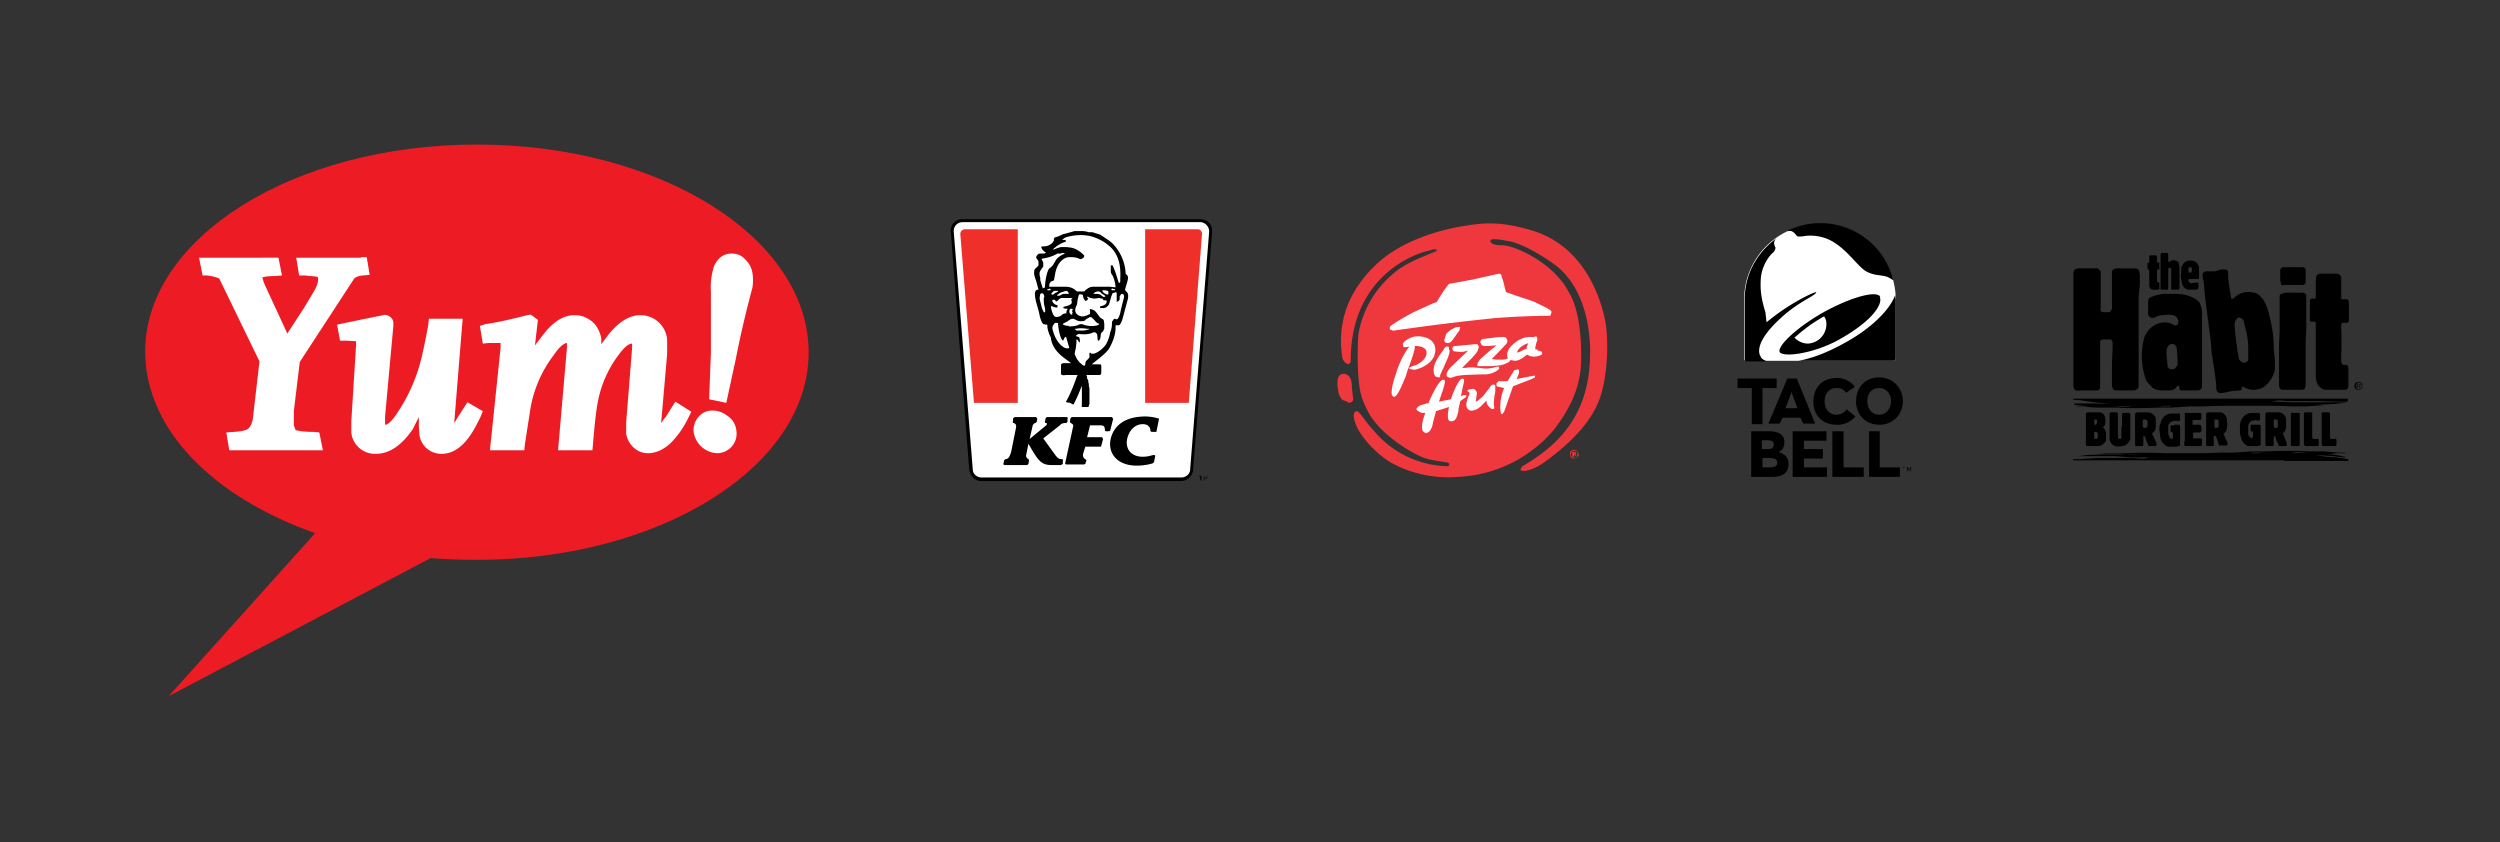 <svg version="1.1" id="Layer_1" xmlns="http://www.w3.org/2000/svg" xmlns:xlink="http://www.w3.org/1999/xlink" x="0" y="0" viewBox="0 0 422 142.2" style="enable-background:new 0 0 422.01 142.17" xml:space="preserve"><rect x="0" y="0" width="422" height="142.2" fill="#333333" stroke="none"/><style>.st0{fill:#fff}.st1{clip-path:url(#SVGID_2_);fill:#ee2f2a}.st3{fill:#ef373e}.st4{fill:#0e0a0a}</style><path class="st0" d="M165.7 80.9c-1 0-1.7-.7-1.8-1.7l-3.2-40a1.8 1.8 0 0 1 1.8-2h40a1.8 1.8 0 0 1 1.8 2l-3.2 40c0 1-.8 1.7-1.7 1.7h-33.7z"/><path d="M202.6 37h-40a2 2 0 0 0-1.6.6 2 2 0 0 0-.5 1.6l3.1 40c.1 1.1 1 2 2 2h33.8c1 0 2-.9 2-2l3.2-40a2 2 0 0 0-.5-1.6c-.4-.4-1-.6-1.5-.6m0 .5c.8 0 1.6.8 1.5 1.7l-3.2 40c0 .8-.7 1.4-1.5 1.4h-33.7c-.8 0-1.5-.6-1.5-1.4l-3.2-40c-.1-1 .6-1.7 1.5-1.7h40z"/><defs><path id="SVGID_1_" d="M162.9 38.7c-.4 0-.8.3-.8.8l3.2 39.6c0 .2.2.4.4.4h33.6c.3 0 .4-.2.5-.4l3.1-39.6c0-.5-.3-.8-.7-.8h-39.3z"/></defs><clipPath id="SVGID_2_"><use xlink:href="#SVGID_1_" style="overflow:visible"/></clipPath><path class="st1" d="M161 37.8h10.8V68H161zM193.3 37.8h10.8V68h-10.8z"/><path d="M177.4 57c0 .5.3 2 2.2 3.4l1.2.9h-1.3c-.4.1-.4.2-.4.5v1.4c.2.1.3.2.8.1h1.9c.2 0 .1 0 0 .2-.2.5-.8 2.4-1.8 4.2-.2.3.2.2.6.3.6.3.6.4.7.1a23.5 23.5 0 0 0 1.3-3 58 58 0 0 1 0 3.6h1.1l.1-.1v-.2l.1-.2V65.5l-.1-.3v-.4l-.1-.3v-.3l-.2-.3v-.3l-.1-.2v-.1h2.1c.2 0 .4 0 .4-.5V62c0-.2 0-.5-.2-.5h-1.3c-.1 0-.1 0 0-.1l1.5-1.2c.8-.7 1.2-1.1 1.5-1.7 0 0 1-1.8.9-3.3 0-.3 0-.3.2-.3h.4c.4-.2.7-1.5.7-1.5l.8-3c.1-.7 0-1-.4-1.3l-.1-.2c.2-.8.6-1.8.5-2.2l-.1-.2-.3-.3V46a7.8 7.8 0 0 0-2.2-4.9l-.1-.1-.5-.4-1.5-1-1.3-.4h-.7c-.4-.2-1-.2-1.5-.2h-.8l-.7.2-.7.2-.4.1h-.1l-.4.2-.7.3h-.1c-.4.1-.4.3-.4.4v.2c-.5 1-1.6 1-2 1 0 0-.2 0-.1.2 0 .2.5.8.8.8l-.3.2h-.6c-.6 0-.7.4-.8.6v.1l.4.6v.7c-.2.3-.6.5-.7.8-.1.6 0 1 .3 1.8l.4 1.5h-.2c-.3.1-.4.3-.4.8 0 1 .6 2.4.8 3.6.1.4.3 1.1.6 1.4l.4.1c.2 0 .3-.1.3.2v.2c.1.9.6 1.8.6 1.8m.4-15 .4-.3c.1-.1.8-.6 1.4-.8l.3-.1v-.3h-.5s-.2 0 0-.1l.4-.3a8.6 8.6 0 0 1 3.2-.4l.8.1a7.8 7.8 0 0 1 3.3 1.6c1 .8 2.2 2.3 2 5.6v.6c-.1.1-.2.3-.3 0-.2-.6-.5-1.8-1-2.8h-.3v.8c0 .8.2.5.5 1.4a5 5 0 0 1 .3 1.4v.1l-1-.1h-2.7c-.7 0-1 .3-1.4.6l-.2.2H181.8c-.3-.2-.7-.8-2-.8H177.1c0-1.1.7-.9.8-1.1.2-.7.2-2.4 1.4-3.4.6-.5 1-.5 1.5-.5s1.1.1 1.4.3c.2 0 .3.1.4 0l.4-.3v-.3s-1-1.1-2.2-1.3l-.8-.1h-.7c-.5 0-1.1.3-1.6.5l.2-.2m10.3 7h-.4c-.2 0-.2-.1-.2-.2.2-.2.3 0 .4 0h.2v.1m-1.8.6-.3-.3V49c.4 0 .8 0 1 .2v.4c-.1.2-.2.1-.3.1l-.4-.2m.2.6h-.4l-.5-.4-.5-.1h-.6c0-.1.2-.3.6-.4h.2c.2 0 .4.1.5.3l.6.4s.2.1 0 .2m-5.5 2.7v.3s-.2.1-.4-.2a.7.7 0 0 1 0-.7c.2-.2.5 0 .5 0-.2.3-.1.5 0 .6m-2.6-3 .2-.2.3-.2.9-.3s.3 0 .4.2c.1.2.2.3 0 .3h-.6c-.4 0-.6.2-.8.3a1 1 0 0 1-.4 0s-.2 0 0-.2m-.3-.3-.4.3c-.2.1-.4 0-.3-.2l.4-.4h.6c.1 0 .2 0 0 .2l-.3.1m-2.7-3.4c.1-.4.4-.7.6-1v-.7l-.3-.6.4-.1a6.3 6.3 0 0 0 2.3-.8h.5l.3-.1c.2 0 .5 0 .4.1-.1.1-.8.3-1.4 1l-.6 1-.4.4c-.1 0-.3.2-.4.5-.1.2-.4 1.1-.5 2.5 0 .2 0 .4-.2.4-.1 0-.2.2-.2 0l-.4-1.3v-.4a2 2 0 0 1-.1-1m.7 6.8-.3-.6-.4-1.6c0-.2 0-1 .3-1 .2 0 .4.1.4.3.2.4-.1.4 0 .9 0 .3 0 .7.2 1.3 0 .2.1.9-.1.7m1-3.7h-.5v-.2h.2c.1 0 .2-.2.3 0 .1 0 0 .2 0 .2m.1 3c0-.2 0-.5.4-.2l.4.1h.3v-.4c-.2 0-.6-.1-.9-.7l.1-.2h.3l.3.3.2-.1c.1-.1.4-.6 1-.5h1.1c.2 0 .5 0 .4.1-.2.1-.2.2-.1.4v.4c-.2.2-.5.4-1 .5l-.4.1v.2l.3.1h.4s.1 0 0 0v.1a1 1 0 0 0-.2.5v.2c-.2 0-.5 0-.8.3-.3.3-1 .4-1.2.2-.3-.3-.5-1-.6-1.5m2.7 6.9c-.5 0-1.8-.8-2.4-3.1-.2-.6.2-1 .4-1.2h.3s.3 0 .2.2c0 .2.2 2 .7 2.7.1.1.2.1.2 0l.2-.4s.2-.3.3 0l.4 1.4c.2.4 0 .4-.3.4m.3-3.8c-.6 0-1-.2-1-.3l.1-.1.6-.3.6-.4s.5-.2.7 0c.4.2.7.4 1.4.3.4 0 .4-.3.7-.4l.5-.3.3.1.5.5c.2.3.5.5.6.5l.2.1-.3.2a4 4 0 0 1-2.4-.1 1 1 0 0 0-.8 0c-.3.2-1 .3-1.7.3m3.4.5-.8.2h-1c-.2 0-.4 0-.5-.2v-.1c.3 0 .7-.2 2 0h.3s.2 0 0 .1m5.9-5.3-.5 2c-.1.7-.4 1.6-.7 1.6-.2 0-.3-.2-.5 0l-.3.4v.3c0 .2 0 .8-.3 1.5-.2 1.1-.6 2-1 2.4-.9 1-1.7 1.2-1.8 1.2h-.4l-.2-.2-.1.1v.7c-.3.5-.6.5-.7 1 0 .3 0 .5-.3.4a3.5 3.5 0 0 1-1.5-2l.2-1 .1-.8v-.6c.3 0 .4.5.5.5.2-.1 0-.8 0-.8s0-.1-.4-.2c-.2 0-.2-.2 0-.3.1 0 .3-.2.5-.1 1.4.1 1.8-.1 2.3-.3h.3l.3.3.1 1c0 .3.3 0 .4-.2l.1-.5c0-.1 0-.5.2-.6.3-.2.3-.5.4-.6v-.9l-.1-.6-.6-.4-.6-.8c-.2-.3-.5-.5-.9-.6-.4-.1-.2.2-.2.3v.5c-.1 0-.8.5-1.5.4-.8-.2-1-.7-1-1 0-.4.1-.6.3-1l.1-.8.2-.8s.1-.2.3-.1c.2 0 .4 0 .4.2.1.7.4.8.4.9l.3-.1.2-.3a1 1 0 0 1-.2-.2c0-.2.2-.1.2-.1.2.2.5.2.9.3.7 0 .8-.2 1.3 0h.2l.2.3h.3s.3 0 .2.2c0 .6-.7.7-1 .8h-.1v.3h.6c.3 0 .6-.2.9-.6l.4-1.4.2-.5.6-.2.1.2v1.3c0 .2 0 .2.1.1.1 0 .4-.2.4-.4V50l.3-.4c.4 0 .5.2.4.8m5.8 20.2c.1 0 .2.2.1.3l-.4 2h-.8l-.2-.1c0-.7-.4-1.2-1.3-1.2-1.4 0-2.5 1.2-2.7 2.9-.1 1.6 1 2.6 2.7 2.6.8 0 1.4-.2 1.8-.3.1 0 .3 0 .3.2l-.2 1-.2.2c-.3.1-1.3.4-2.7.4-3.3 0-4.7-2-4.5-4 .2-1.7 1.4-4.3 6-4.3a8 8 0 0 1 2 .3m-18.9 0 .2-.2h3.3c.2 0 .3.2.2.3v.5l-.2.2c-.3 0-.8 0-1.1.4l-2.8 2.2 2.1 2.9c.4.5.6.6 1 .6.2 0 .3.1.2.3v.5l-.3.2h-1.6c-1.8 0-2.3-.8-3.9-3.6l-.4 2c0 .3.2.5.4.6l.1.2-.1.6-.2.2h-3.8a.2.2 0 0 1-.2-.3l.1-.5.2-.2c.4 0 .7-.2 1-1.3l.8-4c.1-.5-.1-.7-.4-.8-.1 0-.2-.1-.1-.3v-.5l.3-.2h3.6l.2.3-.1.5-.2.2c-.2 0-.4.2-.5.5l-.5 2.2 2.8-2.3c.2-.2.1-.4 0-.4a.2.2 0 0 1-.2-.3l.1-.5m10.2 2.2a.2.2 0 0 1-.2-.2c0-.5-.1-.8-.7-.8H184l-.5 2h2.5l.2.3-.3 1.1c0 .1 0 .2-.2.2h-2.5l-.4 1.3c0 .5.2.7.4.8l.2.2-.2.6-.2.1h-3a.2.2 0 0 1-.2-.2l1.3-6c.2-.5-.1-.7-.4-.8l-.1-.3.1-.5.2-.2h6.8l.2.3-.5 2-.2.1h-.6M202.8 80.4v.7h-.2v-.7h-.2v-.1h.6-.2zm1 .7v-.6l-.2.4h-.1l-.2-.4v.6h-.1v-.8l.3.5.3-.5v.8z"/><g id="XMLID_9_"><path id="XMLID_16_" d="m28.3 117.6 44.4-23.4c2.5.2 5.1.3 7.8.3 30.9 0 56-15.7 56-35 0-19.4-25.1-35.1-56-35.1s-56 15.7-56 35C24.6 72.7 36.2 84 53.2 90l-24.8 27.6z" style="fill:#ed1c24"/><path id="XMLID_15_" class="st0" d="M61 43.5H50l.5 3h1l2 .2c.2.1.2.2.2.4s0 .8-.6 1.9l-1.8 3-2.8 4.3-3.7-8-.3-.7-.2-.7v-.1c.2 0 .6-.2 2-.2l1.3-.1-.6-3H33.6l.6 3h.8c1.5.2 1.9.5 2 .5a110465.4 110465.4 0 0 0 6.8 14l-1.1 9.5c-.1 1-.5 1.7-1 2 0 0-.6.3-2.2.4l-1.3.1.5 3h15.8l-.6-3-1-.1c-1.8 0-2.6-.2-3-.3l-.3-.8V69.4l1-8.3A78353.1 78353.1 0 0 1 59.8 47c.1-.1.5-.4 1.4-.5l1.2-.1-.5-3h-1z"/><path id="XMLID_14_" class="st0" d="m64.7 53.2-3.5.7-4.3.9.5 2.7h1l1.7.1v.8l-.8 12.7V73a4 4 0 0 0 4.2 3.6c2.2 0 4.3-1.4 6.2-4.2l1-2v1.5l.1 1.5a3.7 3.7 0 0 0 3.8 3.2c1.7 0 3.3-1 4.7-3 .7-1 1.2-2 1.8-3.2l.4-1-2.6-1.5-1.6 2.5-.6 1V71L78 55l.1-1.2h-5.7l-.1 1a109 109 0 0 1-1.1 5.4 28.9 28.9 0 0 1-4.2 9.6c-1.2 1.8-1.8 1.9-2 1.9V70.3L66.4 55v-.4c0-.4-.1-.7-.4-1-.6-.5-1.1-.5-1.3-.4z"/><path id="XMLID_13_" class="st0" d="M89 53.2c-3.1.8-5.5 1.3-7 1.5L81 55l.5 3 1-.1h2v.8L82.7 76h5.8l.1-1 .9-5.8a20.6 20.6 0 0 1 4-9.3c1.2-1.8 2-2 2.2-2v.8L94.2 76h5.8l.1-1.1c.3-3.7.6-6 .8-7a19 19 0 0 1 3.6-8.1c.9-1.2 1.6-1.8 2.2-1.8V58.7l-1 12.6v1.9a4 4 0 0 0 1.7 2.7c.6.4 1.2.6 2 .6 1.3 0 2.6-.6 3.8-1.7a15.7 15.7 0 0 0 3-4.3l.5-1-2.7-1.7-1.7 2.7-.2.2a9 9 0 0 1-.5.7l1-11.5a45 45 0 0 0 0-2.7 4.5 4.5 0 0 0-4.5-4c-2 0-4 1.3-6 4.1l-.6.8v-1c-.3-1.4-1-2.6-2.1-3.2-.8-.5-1.5-.7-2.4-.7-2 0-3.8 1.2-5.7 3.8l-1 1.3.5-4.3-1.2-.9-.5.1z"/><path id="XMLID_10_" class="st0" d="M120.6 44.7a12 12 0 0 0-.6 4.6v10.3l-.3 7.8 1 .2 1.9.4 1.6-7.4a176.8 176.8 0 0 1 2.8-12 8 8 0 0 0 0-2.6 4 4 0 0 0-1.2-2.2c-.6-.7-1.4-1-2.3-1-1.3 0-2.3.7-2.9 2zm-2.8 25.8c-.6.8-.8 1.6-.7 2.5a4.2 4.2 0 0 0 4 3.5 3.3 3.3 0 0 0 3.2-3.8c-.1-1-.6-1.9-1.5-2.5-.8-.6-1.6-.9-2.5-.9a3 3 0 0 0-2.5 1.2z"/></g><path class="st0" d="M320 50.6a12.8 12.8 0 1 0-25.6 0v10c0 .2.2.3.5.3h24.7c.2 0 .4-.1.4-.4v-10z"/><path d="M317.4 50.1c-.5-1-4.2-.3-9.4 2.5-5 2.8-8 5.9-7.6 6.8.5 1 5.7.3 9.9-2 5.6-3.1 7.6-6 7-7.3"/><path class="st0" d="M305.2 58c-.9 0-1.7-.4-2.3-1 1.2-1.1 3-2.5 5-3.6.3.4.4.8.4 1.3 0 1.8-1.4 3.2-3.1 3.3"/><path d="M297.2 60.3a2.4 2.4 0 0 0 1.1.7H295a.4.4 0 0 1-.5-.4v-10c0-4.3 2.1-8 5.4-10.4l-.2.2c-.3.4-.3.8 0 1.4 0 .4-.3.8-.6 1a7 7 0 0 0-1.9 4.8c-.1 2.2.5 4.1.8 5.1l.2 1.7a35.9 35.9 0 0 1 6.3-4.2c2.3-1.2 2.8-1.1 1 0-1.8 1-3.5 2.2-4.7 3.3-4.7 4.2-4 6.3-3.5 6.8M320 60.5c0 .3-.2.4-.4.4h-16.2.2c2.2-.4 4.6-1.3 7.2-2.7 5-2.6 8.3-6 9.1-8.4v-.1.1l.1.8v10M301.6 39a12.7 12.7 0 0 1 18 8.3l-.7-.4c-.3-.2-.7-.3-1.4-.4-.8-.1-1.6-.2-2.5-.7-1.6-.9-3.8-4.7-7.2-5.7-1.7-.5-3-.3-3.5-.2-.3 0-.9.1-1-.1-.5-.6-.8-.9-1.4-.8h-.3M295.7 71.6h1.8v-6.1h2.4v-1.6h-6.6v1.6h2.4zM300.4 71.5l.5-1h3l.5 1h2l-3.1-7.6h-1.6l-3.2 7.6h2zm2-5.3 1 2.7h-2l1-2.7zM310 71.7a4 4 0 0 0 3.2-1.4l-1.5-1.2a2 2 0 0 1-1.7.9c-1.3 0-2-1-2-2.3 0-1.3.8-2.2 2-2.2.8 0 1.3.3 1.6.8l1.5-1a3.7 3.7 0 0 0-3-1.5c-2.6 0-4 1.7-4 4 0 2.1 1.3 3.9 4 3.9zM317.2 71.7c2.4 0 4-1.8 4-4 0-2.1-1.6-4-4-4s-3.9 1.8-3.9 4 1.5 4 4 4zm0-6.2c1.2 0 2 1 2 2.2 0 1.3-.8 2.3-2 2.3s-2-1-2-2.3c0-1.3.8-2.2 2-2.2zM300.2 76.3c.7-.3 1-.8 1-1.7 0-1.1-.8-1.8-2.6-1.8h-3v7.7h3.4c2 0 2.9-.7 2.9-2.2 0-1-.6-1.7-1.7-2zm-2.8-2h.8c.8 0 1.2.2 1.2.7 0 .6-.3.8-1 .8h-1v-1.5zm1.1 4.6h-1v-1.6h1c1 0 1.5.2 1.5.8 0 .6-.4.8-1.5.8zM304.5 77.4h3.2v-1.6h-3.2v-1.4h3.8v-1.6h-5.7v7.7h5.8v-1.6h-3.9zM311.2 72.8h-1.9v7.7h5.3v-1.6h-3.4zM317.3 72.8h-1.8v7.7h5.2v-1.6h-3.4zM321.5 79v.7-.7h-.3v-.1h.5-.2zm1 .7V79l-.2.4h-.1l-.2-.4v.6h-.1v-.8h.1l.3.5.2-.5h.1v.8h-.1z"/><path class="st3" d="M258.9 39c10.7 3.4 12.2 16 12.2 16a33 33 0 0 1-.3 9.3c-.4 1.8-.8 6.5-8.5 12.5-1.5 1.2-3.2 2.5-5 2.7l-.6-.1c-.1-.2.2-.6.3-.7 4.7-2.8 11.2-7.5 11.4-18.5 0 0 .7-10.4-5.8-15.4-2-1.5-5-3.3-7.4-4-.3 0-3.5-.8-3.6-.2-.1.7 1.2.8 1.8.8 1.6 0 3.5 1 4 1.2 5.5 2.8 7 6 7.4 6.7 2.2 3.5 2.1 10 2.1 11 .1 6-3 10-4.4 12a22.5 22.5 0 0 1-16.5 8.2c-2.1.2-6.6.1-11-2.3-1.5-.8-4.3-3.1-5.8-5.8-.4-.8-1.2-2.8-.2-3 .5 0 1.4 1.7 2.9 3.3a16.7 16.7 0 0 0 12.5 6c.3-.1.3-.5 0-.6-.8-.2-2.5-.3-4-.8-2.1-.8-6.2-3.3-8.5-6.3-.9-1.1-2.2-3.7-2.4-5.6-.5-3.3-.3-8-.2-9a17 17 0 0 1 6-10.3c2.1-1.9 6.1-3.2 7.1-3.7.2 0 .1-.3 0-.3h-.6l-.5.2c-.5 0-13.2 3-13.3 18.4 0 1.4-1.2.6-1.4-.3-.4-2.3-.3-4.5.2-6.7 1-4.2 3.6-7.4 6.1-9.6 3.7-3.2 9-5 13.3-5.8 3.6-.6 6.6-1.2 12.7.7m-31.3 29c.7 0 .9-.5.8-.8l-.2-1.7c0-.6 0-1.4-.5-2-.2-.2-.5-.4-.9-.4-1.5 0-1 2.5-.8 3.4.1.3.3.7.6 1l1 .4"/><path class="st0" d="m259.1 51-.5-.2-3-1-1.4-.5-.5-2-.2-.5c0-.4-.2-.6-.5-.6l-4.5 1-3.8.7c-.1 0-.2 0-1.4 1.8l-.8 1.3-.6.2-3.3 1.5c-1.3.7-3.8 2.1-4 2.5v.4l.5.2h.2a411 411 0 0 1 17-2.1 130.3 130.3 0 0 1 9.4-.4l.2-.6c0-.4-1-.8-2.8-1.7zM244.6 59.1c0-.4 0-.6-.2-.6h-.2c-.2 0-.3.2-.4.3l-.1.2c-1.5 2-1.6 2.6-1.7 3.3 0 .5 0 1 .4 1.3l.4.1c.2 0 .3 0 .3-.2v-.2l.6-1.3c.4-1 1-2 1-2.9M244.4 57.9c.5 0 .8-.5 1-.8l1-1.4v-.3c.1 0 .1-.2 0-.2h-.3c-.5 0-1.4.5-2 1.2l-.3 1c0 .4.3.5.6.5M252.8 61.9h-.2a5 5 0 0 1-2.8.2c-.7 0-1.4-.2-2.4 0h-.6l1.7-1.7c.3-.4 1-1 1-1.5.1-.1.2-.5 0-.6 0-.2-.2-.2-.5-.2a738.8 738.8 0 0 0-3.2.3c-.4 0-.6.1-.6.3-.1.2 0 .4.2.6l1 .1h.5l.9-.2-2.3 2.2-.2.2c-.4.3-.8.8-1 1.2-.2.3-.1.7 0 .8l.5.2.4-.1c.4-.2 1-.3 2-.4l2.6-.1h1a4 4 0 0 0 2-.7c.1-.1.4-.3.2-.5 0-.1-.1-.2-.2-.1M242.1 60s.7-1.5-.6-2.6c-.7-.5-1.6-.7-2.7-.6a4 4 0 0 0-1.4.6c-.4.3-.6.5-.6.7l.1.5h.5l.5-.1c-.4.5-1.5 2-2.3 4.7-.7 2-.8 3.2-.6 3.6l.3.2c.6-.1 1.2-1.6 2-3.5l.3-1c1.2-3.1 1.3-4 1.2-4.1.4 0 1.8 0 2 1 .1 1-.8 1.7-1.7 2.2l-.7.2-.4.2c-.2 0-.1.2-.1.2 0 .1.4.2 1 .2.4-.1 2.4-.6 3.2-2.3M252.4 65.5V65l-.3-.1c-.3 0-.5.3-.7.6l-1 1.3c-.5.5-1.1 1-1.3 1l.2-1.4c0-.3-.2-.5-.4-.7a.8.8 0 0 0-.6 0 1 1 0 0 0-.6.2v.1l.2.2c.2.1.2.2.1.4l-.2.5c-.2.6-.4 1.2-.2 1.7.2.4.6.6 1 .5l.4-.1c.6-.2 1.2-.8 1.9-1.6 0 .8.5 1.1.7 1.3.1.1.3.2.5.1h.1c0-.1.1-.3 0-.4-.1-.3 0-1.6.2-2.4v-.7M259.1 63.4l-1.2.2-1 .2-.5.1-.4.1.4-1v-.6c-.2 0-.3-.1-.4 0l-.4.1-1.1 1.8a5 5 0 0 1-1.5 0l-.4.4v.3c0 .2.2.3.4.3l.9.2a7.9 7.9 0 0 0-.6 4l.1.4h.2l.3-.4 1.5-4.3 3.1-1.2.6-.3v-.2M247.6 66.7h-.2c0-.1 0 0-.2 0h-.2l-.4.2.3-1.5c.2-.8.3-1.2.2-1.4l-.2-.1c-.6 0-1.4 1.8-2 3.5l-2 .4.5-1.5c.2-.5.5-1.5.5-1.9 0-.3-.2-.3-.3-.3-.6 0-1.7 2.1-2.5 4H240.8l-1 .3c-.4.2-.6.4-.7.6 0 .2.2.4.5.5.2.2.5.2 1 .2-.4 1-.8 2.5-.4 3.1l.4.3h.2c.7-.2 1-1.1 1.1-1.8l.5-1.9 2.2-.7c-.2.9-.4 2.3.2 2.4h.3c.3 0 .5-.2.7-.5.2-.5.4-1 .4-1.6l.3-1.3 1-.7v-.3"/><path class="st0" d="M259.6 59h-.4c-.1-.3 0-.5.1-1l.2-.6V57c-.1-.2-.2-.2-.3-.2l-.4.1a3 3 0 0 0-.7 0c-1.3 0-2.7 1-3.4 2-.3.6-.4 1-.2 1.5v.1a2 2 0 0 1-.7.2h-1.3l-.7-.1a66.9 66.9 0 0 0 2.5-2.6c.2-.3.2-.6 0-.8 0-.2-.3-.4-1-.3h-.4a109.3 109.3 0 0 1-2.4.3h-.2l-.3.2c-.1.2-.2.4 0 .6 0 .3.4.4.7.4h.6l1.3-.1-1 .8-1.6 1.4c-.5.5-.7 1-.6 1.3h2.4l1.1-.1a4 4 0 0 0 1.2-.3c.5-.2.8-.4.8-.6h.2l.6.1c.8 0 1.5-.6 2-1h.2c.2.2.7.3 1.2.3.3 0 1-.2 1.2-.4v-.2c0-.2-.1-.4-.8-.4m-1.5-1.3c-.3.6-.3.7-.3 1-.3 0-1.1.5-1.5.6h-.1v-.1c.4-1 1.6-1.4 2-1.5"/><path class="st3" d="m266.2 77.2-.5.2c-.2 0-.3 0-.5-.2a.7.7 0 0 1-.2-.5c0-.2 0-.4.2-.6l.5-.2.5.2.3.6c0 .2-.1.3-.3.5zm-.9-1-.2.5c0 .1 0 .3.2.4a.6.6 0 0 0 .9 0l.1-.4-.1-.5a.6.6 0 0 0-.5-.1c-.1 0-.3 0-.4.2zm.1.9v-.8H266V76.6l-.1.1.2.2v.1h-.2v-.2h-.2v.3h-.3zm.4-.7h-.1v.2h.1c.1 0 0 0 0 0v-.2z"/><path d="M350 52.7V46c.1-.5.4-.7 1-.7h3.1l.5.5V52c-.1.4 0 .6.4.7h1c.3-.1.4-.3.5-.6V45.8c.2-.4.5-.5 1-.5h2.8c.4 0 .7.1.8.5l.1.7v1.7L361 50V63.3a30.3 30.3 0 0 0 0 1.8c0 .5-.3.7-.7.8H357c-.3-.1-.4-.4-.5-.7v-4l.1-2.3v-1.2c-.1-.3-.3-.4-.5-.4h-1.2c-.2 0-.4.2-.4.5v7.4c0 .4-.1.6-.4.7h-2.7a3 3 0 0 1-1 0c-.3-.2-.4-.5-.4-.8V52.7zM385.5 77.7H350l-.1-.2h1.3l2.8-.2h6l1.2.1h.5c.3 0 .6 0 1-.2a66.3 66.3 0 0 1-3.1 0L357 77h-6.7.5l1.6-.2 2.8-.1H361.5a21 21 0 0 0-2.6 0h-.1l-1-.1h-3.9.1l1.7-.1h3.3a64.5 64.5 0 0 1 6.4 0h6.6l3-.1h2.2l2.7-.2h2.4a87.6 87.6 0 0 1 7.8 0h2.3l2.3.2h1.1l.2.1h-1.5l-1.6.2c1.1 0 2.2.2 3.2.5h-.6l-1.8-.2-2.5-.2H390h.9l1.8.3 1.7.1a125.1 125.1 0 0 0 2 .3v.3h-10.8zm-5.6-1.2h1.3l.9-.1h-1.9l-.3.1h-.2.3zm6.7 0h-.3.7l2.6-.2h.4-2.2l-1.2.2zm-1.7 0h-.6.7zm-5.5 0h.2-.2zM365.9 42.7l.1.3V44.2h.2c.4-.4 1.1-.3 1.5 0l.2.7v3.7c0 .2-.1.3-.3.3h-.9c-.2 0-.2 0-.2-.2v-3.2c0-.2 0-.3-.2-.3s-.3.1-.3.3v3.2l-.1.2h-1c-.1 0-.2 0-.2-.2V43l.1-.3h1.1z"/><path class="st4" d="M398.8 65.3v.1c-.2.3-.5.5-.8.4-.3 0-.6-.3-.6-.6 0-.4.2-.7.5-.7.4-.1.7 0 .9.4v.4zm-.7-.7a.6.6 0 0 0 0 1.1c.3 0 .6-.2.6-.5 0-.4-.3-.6-.6-.6z"/><path d="M374.6 66.3c-.4-.1-.5-.5-.5-.8 0-1-.2-2-.3-2.9l-.5-3.3-.1-1.5-.2-1.6-.4-3-.4-3.2-.2-2.3-.2-1c-.1-.6.1-.8.6-.9h1.3c.4 0 .8-.2 1.1-.3h.6c.4 0 .6 0 .7.4v.8l.1 1 .4 2.5v.2h.4l.2-.2a3.4 3.4 0 0 1 3.2-.8c.5 0 1 .4 1.3.8l.1.1s0 .1.1 0v.1c.6.9.9 1.7 1.1 2.6a22.7 22.7 0 0 1 .8 4.9v.8l.2 2.1v1.7c-.3 1-.7 1.8-1.5 2.5-.5.5-1.1.7-1.8.8a3.2 3.2 0 0 1-2-.5c-.1-.1-.2 0-.2 0l-.1.3c0 .2-.1.3-.3.3l-1.3.1-1.4.3c-.3 0-.5.1-.8 0zm3.9-5.1c.4.1.7 0 1-.4v-2.1c0-1.1-.2-2.3-.5-3.4l-.3-1.2a1 1 0 0 0-.4-.4c-.3-.2-.6-.1-.8.2-.3.4-.3.8-.3 1.2l.1 1 .1 1 .2 1.5.3 1.9c.1.3.3.5.6.6zM368.3 65.9c-.1 0-.3 0-.4-.2v-.3l-.1-.3-.3.1c-.3.4-.7.7-1.2.7H365c-.6 0-1.1-.1-1.6-.4 0 0 0-.1-.1 0v-.1l-1-1.1a12.1 12.1 0 0 1-.3-7.5c.6-1.2 1.4-2 2.7-2.3a3 3 0 0 1 2.3.4c.4.2.7-.2.7-.5 0-.2 0-.5-.2-.7-.1-.3-.4-.4-.7-.5a5 5 0 0 0-1.7 0 3 3 0 0 0-1.2.3c-.3.2-.5.2-.8.1a.7.7 0 0 1-.5-.7V51c0-.5.1-.7.6-.9.8-.3 1.6-.5 2.4-.5h1.7c1 0 2 .2 3 .7.3.2.7.4 1 .8l.2.5c.2.6.2 1.1.2 1.7V65.2c0 .4-.3.6-.6.7h-2.9zm-1-7.4c-.1-.5-.8-.6-1.2-.2-.3.3-.4.7-.4 1.1a34.6 34.6 0 0 0 .2 2.4c0 .2.2.4.4.5.4.1.8 0 1-.3.2-.2.3-.5.3-.8a136 136 0 0 0-.2-2.7zM395.7 61.6c.4 0 .6 0 .7.4v3.2c0 .3-.2.6-.6.6h-3.3c-.3 0-.5-.2-.7-.3a2 2 0 0 1-.8-1.2 5 5 0 0 1-.1-1V54.7c0-.3 0-.4-.3-.4h-.2c-.4 0-.5 0-.5-.4v-3.1c0-.3.2-.4.4-.4h.4c.1 0 .2 0 .2-.2v-2.8l.1-.8c.1-.2.3-.4.7-.4h2.7c.4 0 .6.2.8.5V50.4l.1.1h.6c.4 0 .5.1.6.5V53.9c0 .4 0 .6-.6.6H395.3l-.1.4v.7a52.1 52.1 0 0 1 0 4.4v1.1c0 .3.3.5.5.5zM385.2 65.8c-.5-.2-.5-.6-.5-1V58l.1-2V50c0-.2.1-.3.3-.4l.6-.2h3c.3 0 .5.2.6.5v5.5l-.1 2.2V65c0 .5-.2.8-.7.8H385.2zM356.1 68.2l-2.6-.3-2.8-.4h-.6c-.2 0-.1-.1-.1-.2H357.4a982.8 982.8 0 0 1 8.1 0H396.2c.1 0 .2 0 .1.2v.3h-2l-3-.1H386l-1-.1c-.4 0-.9 0-1.3.2h.7l2.4.1h8.9l.3.1h-.4l-1.5.2-3 .1h-6.2 6.4l1.2.1h-.3l-3 .2h-2l-3.4-.1h-9l-3 .1h-2.3l-2.9.2h-2.2a84.1 84.1 0 0 1-8 0h-1.4c-1 0-2.1 0-3.1-.2h-1.2l-.3-.1h2.9-1.2l-2-.2v-.2h3.4l2.6.1h.5-.4zm6 .3h.2-1 .8zm4.5 0h-1.3l-.8.1h1.8l.3-.1h.4-.4zm-6.6 0-3.3.2c1 .1 2.2 0 3.3-.2zM376 71.4l-.1.8c0 .4-.2.7-.5 1h-.1l.7 1.5v.2l-.1.3h-1.1c-.2 0-.2 0-.3-.2l-.2-.7-.2-.5v-.2H373.7a8.3 8.3 0 0 0 0 1.4c0 .2 0 .3-.3.3H372.6s-.2 0-.2-.2V69.9c0-.2.1-.3.3-.3h2.2c.5.1 1 .7 1 1.2v.6zm-2.2.4v.3l.1.1c.2.1.6 0 .6-.3v-.7c0-.4-.2-.4-.6-.4 0 0-.2 0-.1.2v.8zM360.4 74.5v-4.7l.3-.2H362.5c.8 0 1.4.6 1.4 1.2v1c0 .6-.1 1-.6 1.3v.2l.5 1 .2.5c.1.3 0 .5-.3.5h-1l-.1-.2-.4-1-.1-.4-.2-.1c-.2 0-.1.1-.1.2V75c0 .2-.1.3-.3.3h-.8c-.2 0-.3 0-.3-.3v-.5zm1.3-2.8v.4l.2.1c.3.1.6 0 .6-.4v-.6c0-.3-.2-.4-.6-.4-.1 0-.2 0-.2.2v.7zM382.4 74.5V70c0-.3.1-.4.4-.4h1.8c.7 0 1.3.6 1.3 1.3v1c0 .4-.1.9-.5 1.2 0 0-.1.1 0 .2l.5 1.2.1.4c.1.2 0 .3-.2.4h-1c-.2 0-.2 0-.2-.3l-.3-.5-.2-.7v-.1l-.2-.1-.1.1V75c0 .2 0 .3-.3.3a3 3 0 0 0-.8 0c-.2 0-.3 0-.3-.4v-.4zm2.1-3v-.3c0-.4-.2-.4-.6-.4l-.1.1v1l.1.3c.2.1.6 0 .6-.2v-.5zM355 72.2c.4.3.5.7.5 1.2v1c-.3.5-.7.8-1.3.9H352.4c-.2 0-.3-.1-.3-.3V70c0-.3.1-.4.4-.4h1.7c.4 0 .8.1 1 .5.2.4.2.7.2 1 0 .4-.1.8-.4 1zm-1.5 1.3v.3c0 .3.1.3.3.3.2 0 .3-.2.3-.3v-.5c0-.2-.1-.4-.3-.4-.2 0-.3 0-.3.2v.4zm0-2.2v.2c0 .2 0 .2.3.2l.2-.4c0-.3 0-.4-.2-.5-.2 0-.3 0-.3.2v.3zM358.2 72V70l.1-.3h.9c.3 0 .4.1.4.3V74c0 .3-.2.6-.4.8-.3.3-.6.5-1 .5a3 3 0 0 1-1.2 0c-.5-.2-.9-.7-.9-1.2v-4.3c0-.1.1-.2.3-.2h.8c.2 0 .3.1.3.3v3.9c0 .2.1.2.3.3.2 0 .3-.1.3-.3v-1.7zM367 71.7h.7c.2 0 .2 0 .3.2V75c0 .2 0 .3-.3.3l-.3.1H366c-.7-.2-1-.7-1.3-1.3l-.2-1.6c0-.3 0-.7.2-1 0-.4.3-.8.5-1.1a2 2 0 0 1 1.2-.6h1.3c.2 0 .3 0 .3.3v.7c0 .2-.2.3-.4.3-.3-.1-.5-.1-.8 0-.4 0-.8.5-.8.8V73c0 .3 0 .5.2.7 0 .2.1.3.3.4.2 0 .3-.1.3-.3v-.7l-.2-.2c-.2 0-.2 0-.2-.2V72c0-.2 0-.2.3-.2h.5zM380.7 71.7h.6c.2 0 .3 0 .3.3v2.9c0 .2 0 .3-.2.3l-.3.1h-1.6c-.6-.2-1-.7-1.2-1.4-.2-.5-.2-1-.2-1.6 0-.5 0-1 .2-1.3a2 2 0 0 1 1.7-1.3h1.2c.2 0 .3.1.3.3v.7c0 .2-.2.4-.4.3-.2-.1-.5-.1-.8 0-.4 0-.7.5-.8.8V73c0 .3 0 .5.2.7l.4.3.2-.2V73c0-.1 0-.2-.2-.2s-.2 0-.2-.2V72c0-.3 0-.3.3-.3h.5zM368.8 74.5V70c-.1-.2 0-.3.2-.3h2.3c.2 0 .3 0 .3.3v.6c0 .2-.1.3-.4.3H370.3c-.1 0-.2 0-.2.2v.4c0 .2 0 .2.2.2h.8c.4 0 .5.1.5.4v.5c0 .3-.1.4-.4.4h-.6c-.4 0-.5 0-.4.4v.4c0 .2 0 .2.2.2h1c.3 0 .3.1.3.4v.6c0 .2 0 .3-.3.3H369c-.2 0-.3 0-.3-.4v-.4zM385.4 48.2c-.2 0-.4-.2-.4-.4l-.1-.6v-1.3c0-.4 0-.8.7-.8h2.9c.4 0 .5 0 .7.4v2c0 .3-.1.5-.4.6h-3.4zM371.1 48.1v.4l-.1.3a2 2 0 0 1-.7.1h-1c-.7-.3-1-.7-1-1.3-.2-.6-.2-1.1-.1-1.7v-.7c.3-.9.9-1.3 1.7-1.2.7 0 1.2.5 1.3 1.2V47l-.3.1h-1.3c-.2 0-.2.1-.2.3 0 .2.3.4.5.4l.8-.1h.2c.1 0 .2 0 .2.2v.3zm-1.7-2.4V46h.5l.1-.2v-.5c0-.1-.1-.2-.3-.2-.1 0-.2 0-.3.2v.4zM393.2 75.3h-1c-.2 0-.3-.1-.3-.4v-5.1c0-.1 0-.2.2-.2h.9c.2 0 .3.1.3.3v3.7c0 .4 0 .5.3.5h.4c.2-.1.4 0 .4.2v.7c0 .2-.1.3-.3.3h-1zM390.3 75.3h-1c-.2 0-.4-.1-.4-.4v-5c0-.2.1-.3.3-.3h.8c.3 0 .4.1.3.3V73.8c0 .2.1.3.3.3h.5c.2-.1.3 0 .3.2v.7c0 .2 0 .3-.2.3h-1zM362.8 46.7v-1l-.1-.2c-.1 0-.2 0-.2-.2v-.9s.1-.1.2 0l.1-.2v-.8c0-.2 0-.3.3-.3h.7c.2 0 .3 0 .3.3v.7c0 .2 0 .2.2.2.1 0 .2 0 .2.2v.8c0 .2 0 .2-.2.2s-.2 0-.2.2v1.7c0 .2 0 .2.2.2l.2.2v1l-.2.1h-.8c-.4 0-.6-.2-.7-.6v-1.6zM387.5 69.7h.4c.2 0 .3 0 .3.2V75c0 .2-.1.3-.3.3h-1c-.1 0-.2 0-.2-.3v-5c0-.3.1-.4.4-.3h.4z"/><path class="st4" d="M381.9 50.4zM363.3 65.3v.1zM382 50.5s-.1 0 0-.1zM367.4 58.5zM398.3 65.2l.2.3h-.2l-.1-.2h-.2v.2h-.1v-.7h.3l.3.1c0 .2 0 .2-.2.3zm-.2 0c.1 0 .2 0 .2-.2s-.1-.1-.2-.1h-.1v.2z"/></svg>